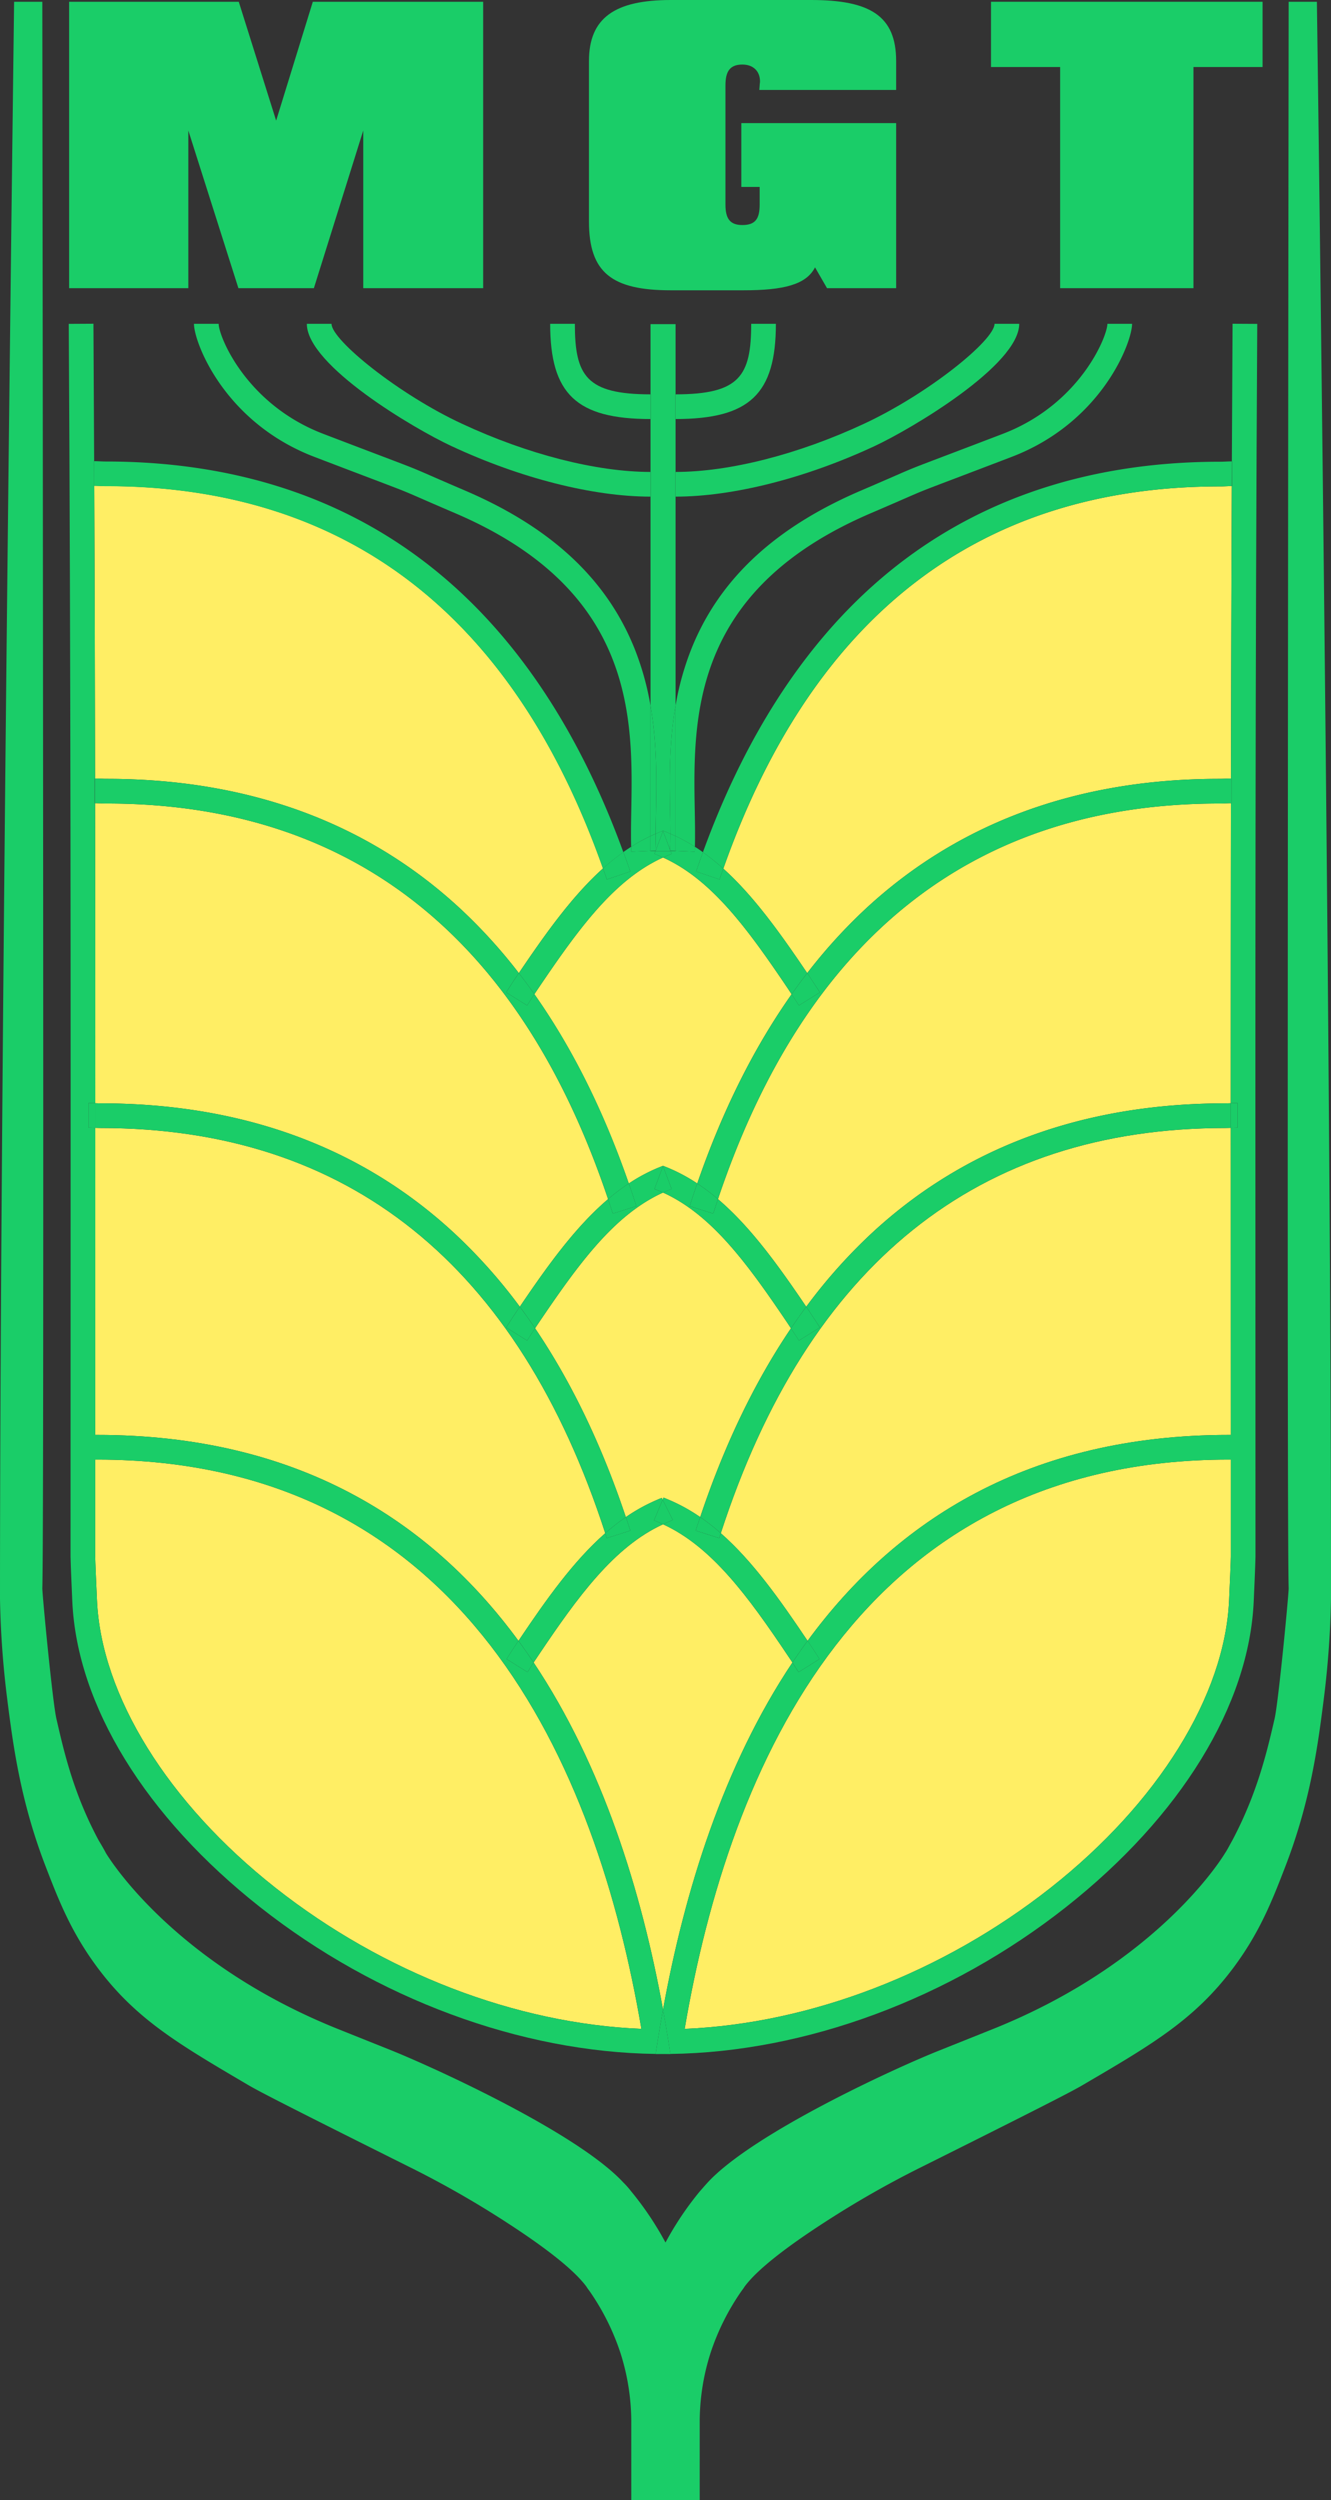 <svg xmlns="http://www.w3.org/2000/svg" viewBox="0 0 377.402 708.8"><rect x="0" y="0" width="377.402" height="708.8" fill="#333333" stroke="none"/><defs><style>.cls-1{fill:#ffee64;}.cls-2{fill:#1acd68;}</style></defs><title>mgt_logo_svg3_KALABANGA</title><g id="Layer_2" data-name="Layer 2"><path class="cls-1" d="M204.388,434.674c8.967,7.871,16.629,18.619,24.6,30.506C254.011,431.048,291.75,406.8,348.5,406.8q.25,0,.5-.006,0-15.186-.009-30.248c-.006-19.111-.011-38.008-.013-56.788-.482.02-.963.042-1.473.042C277.267,319.8,229.127,358.452,204.388,434.674Z"/><path class="cls-1" d="M245.406,257.685C271.77,233.21,305.547,220.8,345.8,220.8c.559,0,1.095-.025,1.619-.048.548-.024,1.083-.043,1.619-.047.044-27.456.118-55,.233-82.9-.444,0-.888.021-1.341.041-.624.028-1.263.055-1.93.055-68.151,0-115.532,36.471-140.9,108.364,8.589,7.742,16.048,18.152,23.783,29.609A149.859,149.859,0,0,1,245.406,257.685Z"/><path class="cls-1" d="M223.315,469.281C212.19,452.693,201.822,438.463,188,432.146c-13.823,6.318-24.191,20.546-35.293,37.1-.456.663-.922,1.363-1.395,2.084,19.564,29.3,30.6,64.838,36.688,98.388,6.093-33.551,17.124-69.09,36.689-98.39C224.22,470.618,223.761,469.93,223.315,469.281Z"/><path class="cls-1" d="M171.612,434.674C146.874,358.452,98.733,319.8,28.5,319.8c-.509,0-.991-.022-1.474-.042,0,18.78-.006,37.677-.012,56.788q-.006,15.066-.009,30.248.244.006.5.006c56.75,0,94.489,24.249,119.508,58.38C154.975,453.3,162.637,442.552,171.612,434.674Z"/><path class="cls-1" d="M187.967,330.524l.033.089.033-.089a48.739,48.739,0,0,1,9.668,4.992q10.653-30.813,26.757-53.647c-.364-.549-.729-1.1-1.1-1.667-11.544-17.124-21.62-30.873-35.361-37.1-13.74,6.232-23.818,19.984-35.4,37.159-.35.51-.709,1.046-1.073,1.6q16.053,22.778,26.77,53.665A48.659,48.659,0,0,1,187.967,330.524Z"/><path class="cls-1" d="M345.8,227.8c-69.4,0-117.223,37.731-142.218,112.158,9.128,7.769,16.937,18.545,25.022,30.5a151.332,151.332,0,0,1,18.5-20.776C273.469,325.209,307.246,312.8,347.5,312.8c.509,0,.994-.023,1.473-.044,0-28.5.013-56.749.054-85.051-.43,0-.859.021-1.3.04C347.1,227.772,346.467,227.8,345.8,227.8Z"/><path class="cls-1" d="M189.346,425.069a50.008,50.008,0,0,1,9.194,5.032c6.826-20.389,15.428-38.284,25.731-53.516-.3-.457-.6-.912-.91-1.383C211.817,358.077,201.741,344.329,188,338.1c-13.74,6.232-23.818,19.983-35.4,37.159-.287.418-.586.875-.881,1.317,10.306,15.235,18.911,33.134,25.738,53.528a50.138,50.138,0,0,1,9.108-5c.269-.125.536-.231.805-.332.087-.033.176-.061.264-.1l.255.511.255-.611Z"/><path class="cls-1" d="M348.5,413.8c-104.409,0-141.651,86.761-154.357,161.388,35.609-1.467,73.176-15.9,103.716-39.962,30.517-24.044,49.449-54.541,50.645-81.58.2-4.413.5-11.336.5-12.346q0-13.817,0-27.5C348.833,413.8,348.667,413.8,348.5,413.8Z"/><path class="cls-1" d="M78.141,535.226c30.54,24.062,68.107,38.5,103.717,39.962C169.152,500.561,131.91,413.8,27.5,413.8c-.167,0-.333,0-.5,0q0,13.693,0,27.5c0,1.081.334,8.781.5,12.341C28.692,480.685,47.625,511.182,78.141,535.226Z"/><path class="cls-1" d="M128.894,349.685a151.463,151.463,0,0,1,18.5,20.776c8.079-11.951,15.888-22.732,25.021-30.5C147.422,265.531,99.594,227.8,30.2,227.8c-.666,0-1.3-.028-1.929-.055-.439-.019-.869-.035-1.3-.04.041,28.3.054,56.555.054,85.051.479.021.965.044,1.474.044C68.753,312.8,102.531,325.209,128.894,349.685Z"/><path class="cls-1" d="M30.2,220.8c40.254,0,74.031,12.41,100.394,36.885a149.859,149.859,0,0,1,16.523,18.188c7.753-11.484,15.234-21.923,23.86-29.676C145.58,174.283,98.175,137.8,30,137.8c-.667,0-1.3-.028-1.929-.055-.454-.02-.9-.037-1.343-.041.116,27.934.189,55.513.234,83,.536,0,1.071.023,1.619.047C29.105,220.775,29.641,220.8,30.2,220.8Z"/></g><g id="Слой_2" data-name="Слой 2"><path class="cls-2" d="M163,91.8h-7c0,19.918,7.447,26.988,28.45,27v-7C166.243,111.79,163,106.546,163,91.8Z"/><path class="cls-2" d="M130.972,120.125C113.121,111.849,94,96.42,94,91.8H87c0,11.8,30.512,29.8,41.021,34.672,19.509,9.1,40.072,14.316,56.429,14.327v-7C169.079,133.788,149.594,128.807,130.972,120.125Z"/><path class="cls-2" d="M365.4.5c-.3,255.2-.4,436.3,0,449.8,0,1.9-2.9,32.3-4,37-2.2,9.6-5,21.3-12,34.5-.9,1.6-1.5,2.8-2,3.5,0,0-18,30.8-66,50l-5,2-5,2-5,2c-12.6,5-52.7,23.4-65.7,37.4-.9,1-1.6,1.8-2.3,2.6a88.978,88.978,0,0,0-9.7,14.466A88.978,88.978,0,0,0,179,621.3a25.292,25.292,0,0,0-2.3-2.6c-13-14-53.1-32.3-65.7-37.4l-5-2-5-2-5-2c-48-19.2-66-50-66-50-.4-.8-1.1-2-2-3.5-7.1-13.2-9.8-24.9-12-34.5-1.1-4.7-4-35.1-4-37,.4-13.5.3-194.6,0-449.8H4c-1,80.6-4,321-4,452.8a261.656,261.656,0,0,0,2,28c1.7,13.5,3.8,29.4,11,48,3.7,9.6,7.3,18.8,15,29,10.6,14,22.3,21,41,32,3.1,1.8,1.9,1.5,47,24a276.959,276.959,0,0,1,28,16c15.4,10,20.3,15.3,22.3,18a9.818,9.818,0,0,0,.7,1,67.459,67.459,0,0,1,9,18,64.479,64.479,0,0,1,3,19v22.5h19.4V686.3a64.479,64.479,0,0,1,3-19,67.459,67.459,0,0,1,9-18,9.818,9.818,0,0,0,.7-1c2-2.7,6.9-8,22.3-18a276.959,276.959,0,0,1,28-16c45.1-22.5,43.9-22.2,47-24,18.8-11,30.4-18,41-32,7.7-10.2,11.3-19.4,15-29,7.2-18.6,9.3-34.5,11-48a261.656,261.656,0,0,0,2-28c.1-131.8-2.9-372.2-4-452.8Z"/><path class="cls-2" d="M20.014,376.543Q20,408.636,20,441.3c0,1.571.5,12.549.5,12.654,1.3,29.48,20.733,61.106,53.306,86.77C106.718,566.654,147.57,581.8,185.9,582.3l.644-4.049q.675-4.236,1.457-8.528c-6.093-33.55-17.124-69.088-36.688-98.388-.57.87-1.15,1.772-1.744,2.722l-5.936-3.709c1.139-1.823,2.243-3.514,3.283-5.028l.093-.138C121.989,431.049,84.25,406.8,27.5,406.8q-.251,0-.5-.006,0-15.186.009-30.248c.006-19.111.011-38.008.012-56.788-.149-.006-.308-.006-.455-.013-.5-.022-.984-.045-1.471-.045v-7c.589,0,1.179.025,1.781.052l.145,0c0-28.5-.013-56.749-.054-85.051-.057,0-.115-.005-.172-.005v-7c.053,0,.108.005.162.005-.045-27.488-.118-55.067-.234-83-.042,0-.086,0-.128,0v-7c.033,0,.066,0,.1,0q-.086-19.328-.2-38.924l-7,.041C20.072,189,20.043,280.1,20.014,376.543ZM27,413.8c.164,0,.33,0,.5,0,104.41,0,141.652,86.761,154.358,161.388-35.61-1.467-73.177-15.9-103.717-39.962C47.625,511.182,28.692,480.685,27.5,453.641c-.163-3.56-.5-11.26-.5-12.341Q27,427.484,27,413.8Z"/><path class="cls-2" d="M188,582.325l2.109.027-.008-.054-.057,0Z"/><path class="cls-2" d="M188,432.146c-.445-.2-.883-.424-1.336-.611l-1.21-.505,2.437-5.85-.255-.511c-.088.042-.177.07-.264.1-.269.1-.536.207-.805.332a50.138,50.138,0,0,0-9.108,5c.427,1.276.862,2.54,1.275,3.836l-6.669,2.126c-.148-.466-.3-.925-.453-1.389-8.975,7.878-16.637,18.63-24.6,30.506q2.218,3.026,4.3,6.153c.473-.721.939-1.421,1.395-2.084C163.809,452.692,174.177,438.464,188,432.146Z"/><path class="cls-2" d="M146.915,465.318c-1.04,1.514-2.144,3.205-3.283,5.028l5.936,3.709c.594-.95,1.174-1.852,1.744-2.722q-2.087-3.126-4.3-6.153Z"/><path class="cls-2" d="M171.612,434.674a62.358,62.358,0,0,1,5.847-4.573c-6.827-20.394-15.432-38.293-25.738-53.528-.732,1.1-1.479,2.242-2.253,3.482l-5.936-3.709c1.139-1.825,2.244-3.517,3.284-5.029.194-.288.387-.569.581-.856a151.463,151.463,0,0,0-18.5-20.776C102.531,325.209,68.753,312.8,28.5,312.8c-.509,0-1-.023-1.474-.044v7c.483.02.965.042,1.474.042C98.733,319.8,146.874,358.452,171.612,434.674Z"/><path class="cls-2" d="M26.881,312.752c-.6-.027-1.192-.052-1.781-.052v7c.487,0,.974.023,1.471.045.147.007.306.007.455.013v-7Z"/><path class="cls-2" d="M172.065,436.063l6.669-2.126c-.413-1.3-.848-2.56-1.275-3.836a62.358,62.358,0,0,0-5.847,4.573C171.763,435.138,171.917,435.6,172.065,436.063Z"/><path class="cls-2" d="M30.2,227.8c69.394,0,117.222,37.731,142.218,112.157a60.2,60.2,0,0,1,5.881-4.441q-10.656-30.827-26.77-53.665c-.667,1.007-1.353,2.072-2.061,3.2l-5.936-3.71c1.147-1.834,2.252-3.526,3.284-5.028.1-.15.2-.3.3-.444a149.859,149.859,0,0,0-16.523-18.188C104.231,233.21,70.454,220.8,30.2,220.8c-.559,0-1.095-.025-1.619-.048-.548-.024-1.083-.043-1.619-.047q.006,3.5.01,7c.43,0,.86.021,1.3.04C28.9,227.772,29.534,227.8,30.2,227.8Z"/><path class="cls-2" d="M26.8,220.7v7c.057,0,.115.005.172.005q0-3.5-.01-7C26.908,220.705,26.853,220.7,26.8,220.7Z"/><path class="cls-2" d="M188,338.1c-.8-.363-1.608-.711-2.434-1.022L188,330.613l-.033-.089a48.659,48.659,0,0,0-9.668,4.992q1.1,3.17,2.136,6.421l-6.669,2.126q-.662-2.073-1.348-4.106c-9.133,7.772-16.942,18.553-25.021,30.5q2.211,2.979,4.324,6.112c.295-.442.594-.9.881-1.317C164.182,358.08,174.26,344.329,188,338.1Z"/><path class="cls-2" d="M146.816,371.317c-1.04,1.512-2.145,3.2-3.284,5.029l5.936,3.709c.774-1.24,1.521-2.384,2.253-3.482q-2.117-3.129-4.324-6.112C147.2,370.748,147.01,371.029,146.816,371.317Z"/><path class="cls-2" d="M180.435,341.937q-1.038-3.254-2.136-6.421a60.2,60.2,0,0,0-5.881,4.441q.684,2.037,1.348,4.106Z"/><path class="cls-2" d="M172.085,249.325c-.359-1.059-.74-2.084-1.108-3.128-8.626,7.753-16.107,18.192-23.86,29.676q2.255,2.913,4.412,5.978c.364-.549.723-1.085,1.073-1.6,11.58-17.175,21.658-30.927,35.4-37.159-.8-.363-1.608-.711-2.434-1.022l.292-.775H184.45v-.088l-5.447.246c-.02-.451-.027-.929-.04-1.4-.744.475-1.471.986-2.2,1.5.662,1.82,1.316,3.65,1.948,5.512Z"/><path class="cls-2" d="M143.532,281.345l5.936,3.71c.708-1.132,1.394-2.2,2.061-3.2q-2.159-3.065-4.412-5.978c-.1.149-.2.294-.3.444C145.784,277.819,144.679,279.511,143.532,281.345Z"/><path class="cls-2" d="M26.6,137.7c.042,0,.086,0,.128,0q-.015-3.5-.029-7c-.033,0-.066,0-.1,0Z"/><path class="cls-2" d="M172.085,249.325l6.629-2.25c-.632-1.862-1.286-3.692-1.948-5.512a64.082,64.082,0,0,0-5.789,4.634C171.345,247.241,171.726,248.266,172.085,249.325Z"/><path class="cls-2" d="M184.45,200.058a80.055,80.055,0,0,0-4.579-16.316c-7.916-19.6-23.615-34.211-47.992-44.659-4.8-2.055-7.71-3.327-9.759-4.221-4.945-2.157-4.945-2.157-13.716-5.487-3.665-1.392-8.877-3.371-16.659-6.346C69.749,114.654,62,95.313,62,91.8H55c0,5.236,8.566,27.99,34.25,37.769,7.784,2.976,13,4.957,16.67,6.35,8.611,3.27,8.611,3.27,13.4,5.359,2.058.9,4.985,2.175,9.8,4.239,51.033,21.871,50.363,58.1,49.875,84.55-.066,3.557-.119,6.923-.033,10a49.872,49.872,0,0,1,5.487-3.03Z"/><path class="cls-2" d="M184.45,241.212v-4.179a49.872,49.872,0,0,0-5.487,3.03c.013.466.02.944.04,1.4Z"/><path class="cls-2" d="M186,230.2c-.04,2.147-.075,4.22-.08,6.187.68-.294,1.355-.6,2.052-.86l.033.089.033-.089c.7.263,1.372.566,2.052.86,0-1.966-.04-4.039-.079-6.186-.165-8.919-.346-19.3,1.544-30.143V140.8h-.05v-7h.05v-15h-.05v-7h.05V91.9h-7.1v19.9h.05v7h-.05v15h.05v7h-.05v59.259C186.34,210.9,186.159,221.279,186,230.2Z"/><path class="cls-2" d="M184.5,111.8h-.05v7h.05Z"/><path class="cls-2" d="M184.5,133.8h-.05v7h.05Z"/><polygon class="cls-2" points="184.45 241.212 184.45 241.3 185.858 241.3 185.917 241.145 184.45 241.212"/><path class="cls-2" d="M188,235.613l-.033-.089c-.7.263-1.372.566-2.052.86,0,1.608.016,3.141.076,4.564Z"/><path class="cls-2" d="M185.915,236.384c0-1.967.04-4.04.08-6.187.164-8.918.345-19.3-1.545-30.139v36.975C184.932,236.8,185.425,236.6,185.915,236.384Z"/><path class="cls-2" d="M185.991,240.948c-.06-1.423-.079-2.956-.076-4.564-.49.212-.983.42-1.465.649v4.179l1.467-.067Z"/><path class="cls-2" d="M349.4,137.8c-.042,0-.086,0-.129,0-.115,27.9-.189,55.445-.233,82.9.054,0,.108-.005.162-.005v7c-.057,0-.115.005-.173.005-.041,28.3-.053,56.555-.054,85.051l.146,0c.6-.027,1.192-.052,1.781-.052v7c-.487,0-.973.023-1.471.045-.148.007-.307.007-.456.013,0,18.78.007,37.677.013,56.788q0,15.066.009,30.248-.245.006-.5.006c-56.75,0-94.489,24.248-119.508,58.38.039.057.077.113.115.171,1.022,1.486,2.126,3.177,3.262,5l-5.937,3.709q-.889-1.425-1.743-2.724c-19.565,29.3-30.6,64.839-36.689,98.39q.779,4.287,1.457,8.528l.644,4.049c38.328-.493,79.181-15.644,112.09-41.574,32.574-25.664,52-57.29,53.305-86.766.052-1.139.5-11.166.5-12.658q0-32.711-.014-64.757c-.03-96.444-.058-187.54.514-284.723l-7-.041q-.115,19.668-.2,39.024c.033,0,.066,0,.1,0Zm-.9,315.846c-1.2,27.039-20.128,57.536-50.645,81.58-30.54,24.062-68.107,38.5-103.716,39.962C206.849,500.561,244.091,413.8,348.5,413.8c.167,0,.333,0,.5,0q0,13.693,0,27.5C349,442.31,348.7,449.233,348.5,453.646Z"/><path class="cls-2" d="M185.9,582.3l-.009.054,2.11-.027-2.044-.025Z"/><path class="cls-2" d="M188,569.721q-.779,4.287-1.457,8.528L185.9,582.3l.057,0,2.044.025,2.044-.025.057,0-.644-4.049Q188.782,574.013,188,569.721Z"/><path class="cls-2" d="M204.388,434.674c-.151.464-.305.923-.453,1.389l-6.67-2.126c.413-1.3.848-2.56,1.275-3.836a50.008,50.008,0,0,0-9.194-5.032l-1.2-.5-.255.611,2.875,5.751a9.712,9.712,0,0,1-.937.4c-.087.032-.176.061-.263.1l-.23.105c-.453.187-.891.407-1.336.611,13.822,6.317,24.19,20.547,35.315,37.135.446.649.905,1.337,1.374,2.05q2.085-3.125,4.3-6.151C221.017,453.293,213.355,442.545,204.388,434.674Z"/><path class="cls-2" d="M189.566,431.43c.087-.042.176-.071.263-.1a9.712,9.712,0,0,0,.937-.4l-2.875-5.751-2.437,5.85,1.21.505c.453.187.891.407,1.336.611.445-.2.883-.424,1.336-.611Z"/><path class="cls-2" d="M226.432,474.055l5.937-3.709c-1.136-1.818-2.24-3.509-3.262-5-.038-.058-.076-.114-.115-.171q-2.218,3.026-4.3,6.151Q225.541,472.631,226.432,474.055Z"/><path class="cls-2" d="M247.106,349.685a151.332,151.332,0,0,0-18.5,20.776c.2.3.4.586.6.883.465.717.894,1.363,1.316,2,.672,1.014,1.33,2.008,1.951,3l-5.938,3.709c-.588-.942-1.211-1.882-1.848-2.844-.136-.205-.275-.419-.412-.626-10.3,15.232-18.9,33.127-25.731,53.516a62.168,62.168,0,0,1,5.848,4.573C229.127,358.452,277.267,319.8,347.5,319.8c.51,0,.991-.022,1.473-.042v-7c-.479.021-.964.044-1.473.044C307.246,312.8,273.469,325.209,247.106,349.685Z"/><path class="cls-2" d="M349.429,319.745c.5-.022.984-.045,1.471-.045v-7c-.589,0-1.178.025-1.781.052l-.146,0v7C349.122,319.752,349.281,319.752,349.429,319.745Z"/><path class="cls-2" d="M203.935,436.063c.148-.466.3-.925.453-1.389a62.168,62.168,0,0,0-5.848-4.573c-.427,1.276-.862,2.54-1.275,3.836Z"/><path class="cls-2" d="M203.582,339.958C228.577,265.531,276.4,227.8,345.8,227.8c.667,0,1.3-.028,1.929-.055.439-.019.868-.035,1.3-.04q.006-3.5.011-7c-.536,0-1.071.023-1.619.047-.524.023-1.06.048-1.619.048-40.253,0-74.03,12.41-100.394,36.885a149.859,149.859,0,0,0-16.523,18.188l.319.47c.465.718.894,1.365,1.317,2,.672,1.015,1.329,2.007,1.949,3l-5.936,3.71c-.588-.94-1.212-1.881-1.848-2.843-.075-.112-.151-.23-.226-.343q-16.044,22.773-26.757,53.647A60.369,60.369,0,0,1,203.582,339.958Z"/><path class="cls-2" d="M349.2,227.7v-7c-.054,0-.108.005-.162.005q-.006,3.5-.011,7C349.085,227.705,349.143,227.7,349.2,227.7Z"/><path class="cls-2" d="M188,338.1c13.741,6.232,23.817,19.98,35.361,37.105.305.471.607.926.91,1.383q2.12-3.135,4.333-6.124c-8.085-11.958-15.894-22.734-25.022-30.5q-.682,2.035-1.347,4.1l-6.67-2.126q1.038-3.254,2.136-6.421a48.739,48.739,0,0,0-9.668-4.992l-.033.089,2.434,6.462C189.608,337.386,188.8,337.734,188,338.1Z"/><path class="cls-2" d="M188,338.1c.8-.363,1.608-.711,2.434-1.022L188,330.613l-2.434,6.462C186.392,337.386,187.2,337.734,188,338.1Z"/><path class="cls-2" d="M224.683,377.211c.637.962,1.26,1.9,1.848,2.844l5.938-3.709c-.621-.993-1.279-1.987-1.951-3-.422-.638-.851-1.284-1.316-2-.2-.3-.4-.587-.6-.883q-2.215,2.985-4.333,6.124C224.408,376.792,224.547,377.006,224.683,377.211Z"/><path class="cls-2" d="M202.235,344.063q.661-2.071,1.347-4.1a60.369,60.369,0,0,0-5.881-4.442q-1.1,3.171-2.136,6.421Z"/><path class="cls-2" d="M191.55,241.212v.088h-1.408l.292.775c-.826.311-1.634.659-2.434,1.022,13.741,6.232,23.817,19.981,35.361,37.1.368.567.733,1.118,1.1,1.667q2.165-3.074,4.425-6c-7.735-11.457-15.194-21.867-23.783-29.609-.361,1.022-.734,2.025-1.085,3.061l-6.629-2.25c.625-1.843,1.273-3.655,1.928-5.457-.751-.534-1.506-1.062-2.277-1.555-.013.466-.02.944-.041,1.4Z"/><path class="cls-2" d="M190.142,241.3h-4.284l-.292.775c.826.311,1.634.659,2.434,1.022.8-.363,1.608-.711,2.434-1.022Z"/><path class="cls-2" d="M190.085,236.384c-.68-.294-1.355-.6-2.052-.86l-.033.089,2.009,5.336C190.07,239.526,190.088,237.992,190.085,236.384Z"/><polygon class="cls-2" points="190.142 241.3 191.55 241.3 191.55 241.212 190.083 241.145 190.142 241.3"/><path class="cls-2" d="M190.083,241.145l-.079,0c0-.062,0-.131,0-.193L188,235.613l-2.009,5.335c0,.062,0,.132.006.194l-.08,0-.059.155h4.284Z"/><path class="cls-2" d="M186,241.142c0-.062,0-.132-.006-.194l-.074.2Z"/><path class="cls-2" d="M226.532,285.055l5.936-3.71c-.62-.992-1.277-1.984-1.949-3-.423-.638-.852-1.285-1.317-2l-.319-.47q-2.261,2.922-4.425,6c.075.113.151.231.226.343C225.32,283.174,225.944,284.115,226.532,285.055Z"/><path class="cls-2" d="M346,137.9c.667,0,1.306-.027,1.93-.055.453-.02.9-.038,1.341-.041q.015-3.5.03-7c-.557,0-1.114.023-1.683.049-.523.023-1.058.048-1.618.048-39.292,0-72.431,11.823-98.5,35.142-20.4,18.247-36.588,43.66-48.19,75.576a64.2,64.2,0,0,1,5.786,4.646C230.468,174.371,277.849,137.9,346,137.9Z"/><path class="cls-2" d="M349.4,137.8v-7c-.033,0-.066,0-.1,0q-.016,3.507-.03,7C349.314,137.8,349.358,137.8,349.4,137.8Z"/><path class="cls-2" d="M204.015,249.325c.351-1.036.724-2.039,1.085-3.061a64.2,64.2,0,0,0-5.786-4.646c-.655,1.8-1.3,3.614-1.928,5.457Z"/><path class="cls-2" d="M197.037,240.063c.086-3.073.033-6.439-.033-9.995-.489-26.452-1.158-62.679,49.875-84.551,4.815-2.064,7.742-3.341,9.8-4.239,4.789-2.089,4.789-2.089,13.4-5.359,3.669-1.393,8.886-3.374,16.665-6.348C312.435,119.79,321,97.036,321,91.8h-7c0,3.513-7.749,22.854-29.75,31.231-7.777,2.973-12.989,4.952-16.654,6.344-8.771,3.33-8.771,3.33-13.716,5.487-2.049.894-4.963,2.166-9.759,4.221-24.378,10.448-40.076,25.056-47.993,44.659a80.025,80.025,0,0,0-4.578,16.313v36.978A49.964,49.964,0,0,1,197.037,240.063Z"/><path class="cls-2" d="M190.006,230.2c.039,2.147.075,4.22.079,6.186.49.212.983.421,1.465.649V200.055C189.66,210.9,189.841,221.279,190.006,230.2Z"/><path class="cls-2" d="M191.55,241.212l5.446.246c.021-.451.028-.929.041-1.4a49.964,49.964,0,0,0-5.487-3.03Z"/><path class="cls-2" d="M190.083,241.145l1.467.067v-4.179c-.482-.228-.975-.437-1.465-.649,0,1.608-.015,3.142-.076,4.565Z"/><path class="cls-2" d="M190,241.142l.079,0-.074-.2C190.007,241.011,190.007,241.08,190,241.142Z"/><path class="cls-2" d="M247.98,126.472C258.493,121.565,289,103.506,289,91.8h-7c0,4.63-18.635,19.767-36.979,28.327-18.615,8.68-38.1,13.661-53.471,13.672v7C207.906,140.788,228.47,135.569,247.98,126.472Z"/><path class="cls-2" d="M191.5,140.8h.05v-7h-.05Z"/><path class="cls-2" d="M220,91.8h-7c0,14.746-3.243,19.99-21.45,20v7C212.553,118.788,220,111.718,220,91.8Z"/><path class="cls-2" d="M191.5,118.8h.05v-7h-.05Z"/><polygon class="cls-2" points="53.4 37 67.6 81.7 89 81.7 103 37 103 81.7 137 81.7 137 0.5 88.7 0.5 78.3 34.2 67.7 0.5 19.6 0.5 19.6 81.7 53.4 81.7 53.4 37"/><path class="cls-2" d="M190.2,82.3h20.6c11.4,0,17.8-1.6,20.3-6.5l3.4,5.9h19.6V34.9H210.2V53h5.2v5c0,4-1.2,5.8-4.9,5.8-3.5,0-4.8-1.8-4.8-5.8V24.2c0-4,1.3-5.9,4.8-5.9,3.1,0,5,1.9,5,4.8,0,.4-.1.7-.1,1.1l-.1,1.3h38.8V17.3C254.1,4.5,246.7,0,230,0H190.2C174.3,0,167,5.1,167,17.3V62.8C167,77.3,173.5,82.3,190.2,82.3Z"/><polygon class="cls-2" points="300.6 81.7 338.4 81.7 338.4 19 358 19 358 0.5 281 0.5 281 19 300.6 19 300.6 81.7"/><path class="cls-2" d="M28.051,137.781c.625.028,1.263.055,1.93.055,68.174,0,115.579,36.483,140.976,108.4a64.094,64.094,0,0,1,5.79-4.634c-11.6-31.893-27.8-57.3-48.22-75.571-26.1-23.352-59.255-35.192-98.546-35.192-.56,0-1.1-.025-1.62-.048-.568-.025-1.125-.046-1.682-.049q.017,3.507.03,7C27.153,137.744,27.6,137.761,28.051,137.781Z"/></g></svg>